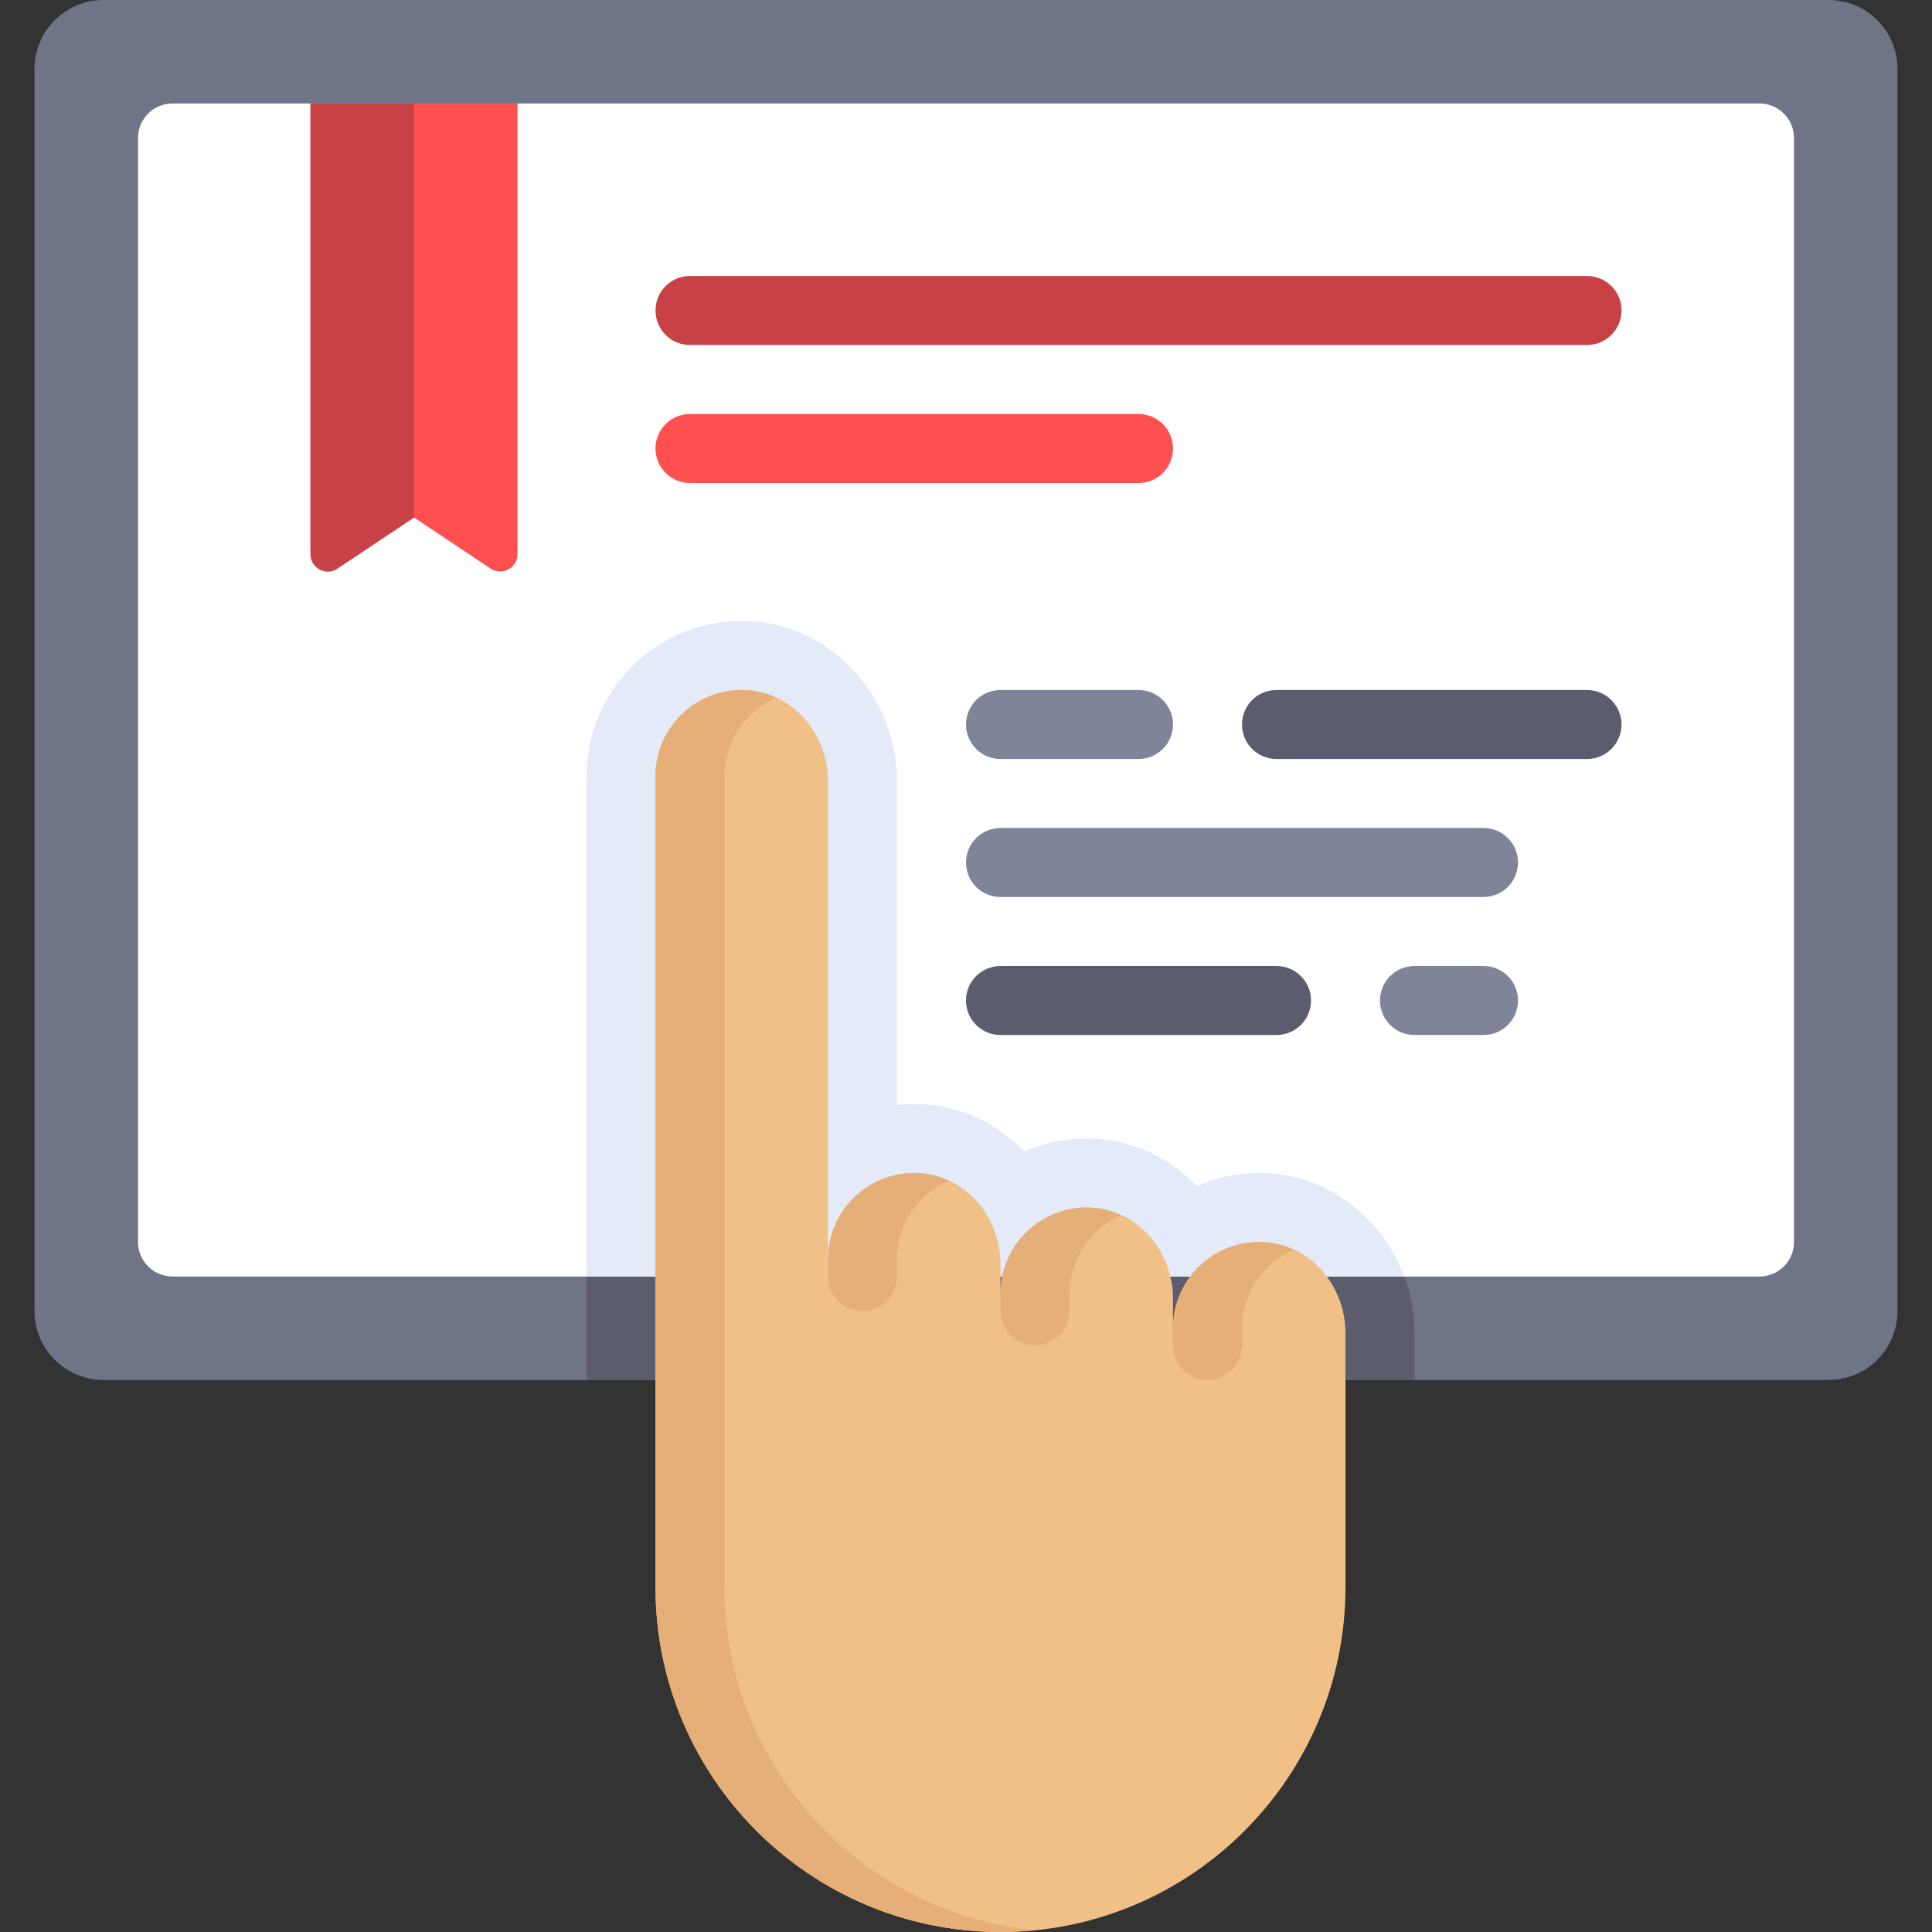 <?xml version="1.0" encoding="iso-8859-1"?>
<!-- Uploaded to: SVG Repo, www.svgrepo.com, Generator: SVG Repo Mixer Tools -->
<svg height="800px" width="800px" version="1.1" id="Layer_1" xmlns="http://www.w3.org/2000/svg" xmlns:xlink="http://www.w3.org/1999/xlink" 
	 viewBox="0 0 512 512" xml:space="preserve">
<rect x="0" y="0" width="512" height="512" fill="#333333" stroke="none"/>
<path style="fill:#707487;" d="M484.571,365.714H27.429c-10.099,0-18.286-8.186-18.286-18.286V18.286C9.143,8.186,17.329,0,27.429,0
	h457.143c10.099,0,18.286,8.186,18.286,18.286v329.143C502.857,357.528,494.671,365.714,484.571,365.714z"/>
<path style="fill:#5B5D6E;" d="M337.893,311.066c-1.407-0.141-2.801-0.209-4.178-0.209c-5.882,0-11.481,1.241-16.547,3.475
	c-6.534-6.837-15.267-11.435-24.989-12.408c-1.407-0.142-2.801-0.21-4.178-0.21c-5.798,0-11.411,1.191-16.565,3.457
	c-6.531-6.829-15.258-11.418-24.971-12.391c-1.407-0.141-2.801-0.209-4.178-0.209c-1.539,0-3.064,0.083-4.571,0.249v-85.803
	c0-21.609-16.237-40.162-36.965-42.237c-1.407-0.141-2.801-0.209-4.178-0.209l0,0c-10.99,0-21.322,4.279-29.093,12.05
	c-7.77,7.77-12.05,18.103-12.05,29.093v160h219.429v-12.411C374.857,331.694,358.621,313.142,337.893,311.066z"/>
<path style="fill:#FFFFFF;" d="M170.137,338.286H45.714c-5.049,0-9.143-4.094-9.143-9.143V36.571c0-5.049,4.094-9.143,9.143-9.143
	h420.571c5.049,0,9.143,4.094,9.143,9.143v292.571c0,5.049-4.094,9.143-9.143,9.143H309.665"/>
<path style="fill:#E4EAF8;" d="M372.112,338.286c-5.451-14.627-18.533-25.649-34.218-27.219c-1.408-0.141-2.802-0.209-4.179-0.209
	c-5.882,0-11.481,1.241-16.547,3.475c-6.534-6.837-15.267-11.435-24.989-12.408c-1.407-0.142-2.801-0.21-4.178-0.21
	c-5.798,0-11.411,1.191-16.565,3.457c-6.531-6.829-15.258-11.418-24.971-12.391c-1.407-0.141-2.801-0.209-4.178-0.209
	c-1.539,0-3.064,0.083-4.571,0.249v-85.803c0-21.609-16.237-40.162-36.965-42.237c-1.407-0.141-2.801-0.209-4.178-0.209l0,0
	c-10.99,0-21.322,4.279-29.093,12.05c-7.77,7.77-12.05,18.103-12.05,29.093v132.571H372.112z"/>
<path style="fill:#C84146;" d="M420.571,91.429H182.857c-5.054,0-9.143-4.089-9.143-9.143s4.089-9.143,9.143-9.143h237.714
	c5.054,0,9.143,4.089,9.143,9.143S425.625,91.429,420.571,91.429z"/>
<path style="fill:#5B5D6E;" d="M420.571,201.143h-82.286c-5.054,0-9.143-4.089-9.143-9.143s4.089-9.143,9.143-9.143h82.286
	c5.054,0,9.143,4.089,9.143,9.143S425.625,201.143,420.571,201.143z"/>
<g>
	<path style="fill:#7F8499;" d="M301.714,201.143h-36.571c-5.054,0-9.143-4.089-9.143-9.143s4.089-9.143,9.143-9.143h36.571
		c5.054,0,9.143,4.089,9.143,9.143S306.768,201.143,301.714,201.143z"/>
	<path style="fill:#7F8499;" d="M393.143,237.714h-128c-5.054,0-9.143-4.089-9.143-9.143s4.089-9.143,9.143-9.143h128
		c5.054,0,9.143,4.089,9.143,9.143S398.197,237.714,393.143,237.714z"/>
	<path style="fill:#7F8499;" d="M393.143,274.286h-18.286c-5.054,0-9.143-4.089-9.143-9.143s4.089-9.143,9.143-9.143h18.286
		c5.054,0,9.143,4.089,9.143,9.143S398.197,274.286,393.143,274.286z"/>
</g>
<path style="fill:#5B5D6E;" d="M338.286,274.286h-73.143c-5.054,0-9.143-4.089-9.143-9.143s4.089-9.143,9.143-9.143h73.143
	c5.054,0,9.143,4.089,9.143,9.143S343.339,274.286,338.286,274.286z"/>
<path style="fill:#FF5050;" d="M301.714,128H182.857c-5.054,0-9.143-4.089-9.143-9.143s4.089-9.143,9.143-9.143h118.857
	c5.054,0,9.143,4.089,9.143,9.143S306.768,128,301.714,128z"/>
<path style="fill:#F0C087;" d="M356.571,420.571v-67.269c0-11.957-8.603-22.851-20.501-24.042
	c-13.681-1.369-25.214,9.338-25.214,22.739v-7.84c0-11.957-8.603-22.851-20.501-24.042c-13.681-1.369-25.214,9.338-25.214,22.739
	v-7.84c0-11.957-8.603-22.851-20.501-24.042c-13.681-1.369-25.214,9.338-25.214,22.739V207.017c0-11.957-8.603-22.851-20.501-24.042
	c-13.681-1.369-25.214,9.338-25.214,22.739v214.857c0,50.495,40.934,91.429,91.429,91.429l0,0
	C315.638,512,356.571,471.066,356.571,420.571z"/>
<g>
	<path style="fill:#E6AF78;" d="M192,420.571V205.714c0-9.331,5.649-17.251,13.664-20.802c-2.096-0.967-4.325-1.695-6.736-1.936
		c-13.681-1.37-25.214,9.337-25.214,22.738v214.857c0,50.495,40.934,91.429,91.429,91.429c3.087,0,6.135-0.163,9.143-0.462
		C228.085,506.95,192,467.979,192,420.571z"/>
	<path style="fill:#E6AF78;" d="M228.571,347.429c5.049,0,9.143-4.094,9.143-9.143v-4.571c0-9.331,5.649-17.251,13.664-20.802
		c-2.096-0.967-4.325-1.695-6.736-1.936c-13.681-1.37-25.214,9.337-25.214,22.738v4.571
		C219.429,343.335,223.522,347.429,228.571,347.429L228.571,347.429z"/>
	<path style="fill:#E6AF78;" d="M274.286,356.571c5.049,0,9.143-4.094,9.143-9.143v-4.571c0-9.331,5.649-17.251,13.664-20.802
		c-2.096-0.967-4.325-1.695-6.736-1.936c-13.681-1.37-25.214,9.337-25.214,22.738v4.571
		C265.143,352.478,269.237,356.571,274.286,356.571L274.286,356.571z"/>
	<path style="fill:#E6AF78;" d="M320,365.714c5.049,0,9.143-4.094,9.143-9.143V352c0-9.331,5.649-17.251,13.664-20.802
		c-2.096-0.967-4.325-1.695-6.736-1.936c-13.681-1.37-25.214,9.337-25.214,22.738v4.571
		C310.857,361.621,314.951,365.714,320,365.714L320,365.714z"/>
</g>
<path style="fill:#FF5050;" d="M82.286,27.429v119.431c0,3.663,4.082,5.848,7.13,3.816l20.298-13.533l20.298,13.533
	c3.048,2.032,7.13-0.153,7.13-3.816V27.429H82.286z"/>
<path style="fill:#C84146;" d="M82.286,27.429v119.431c0,3.663,4.082,5.848,7.13,3.816l20.298-13.533V27.429H82.286z"/>
</svg>